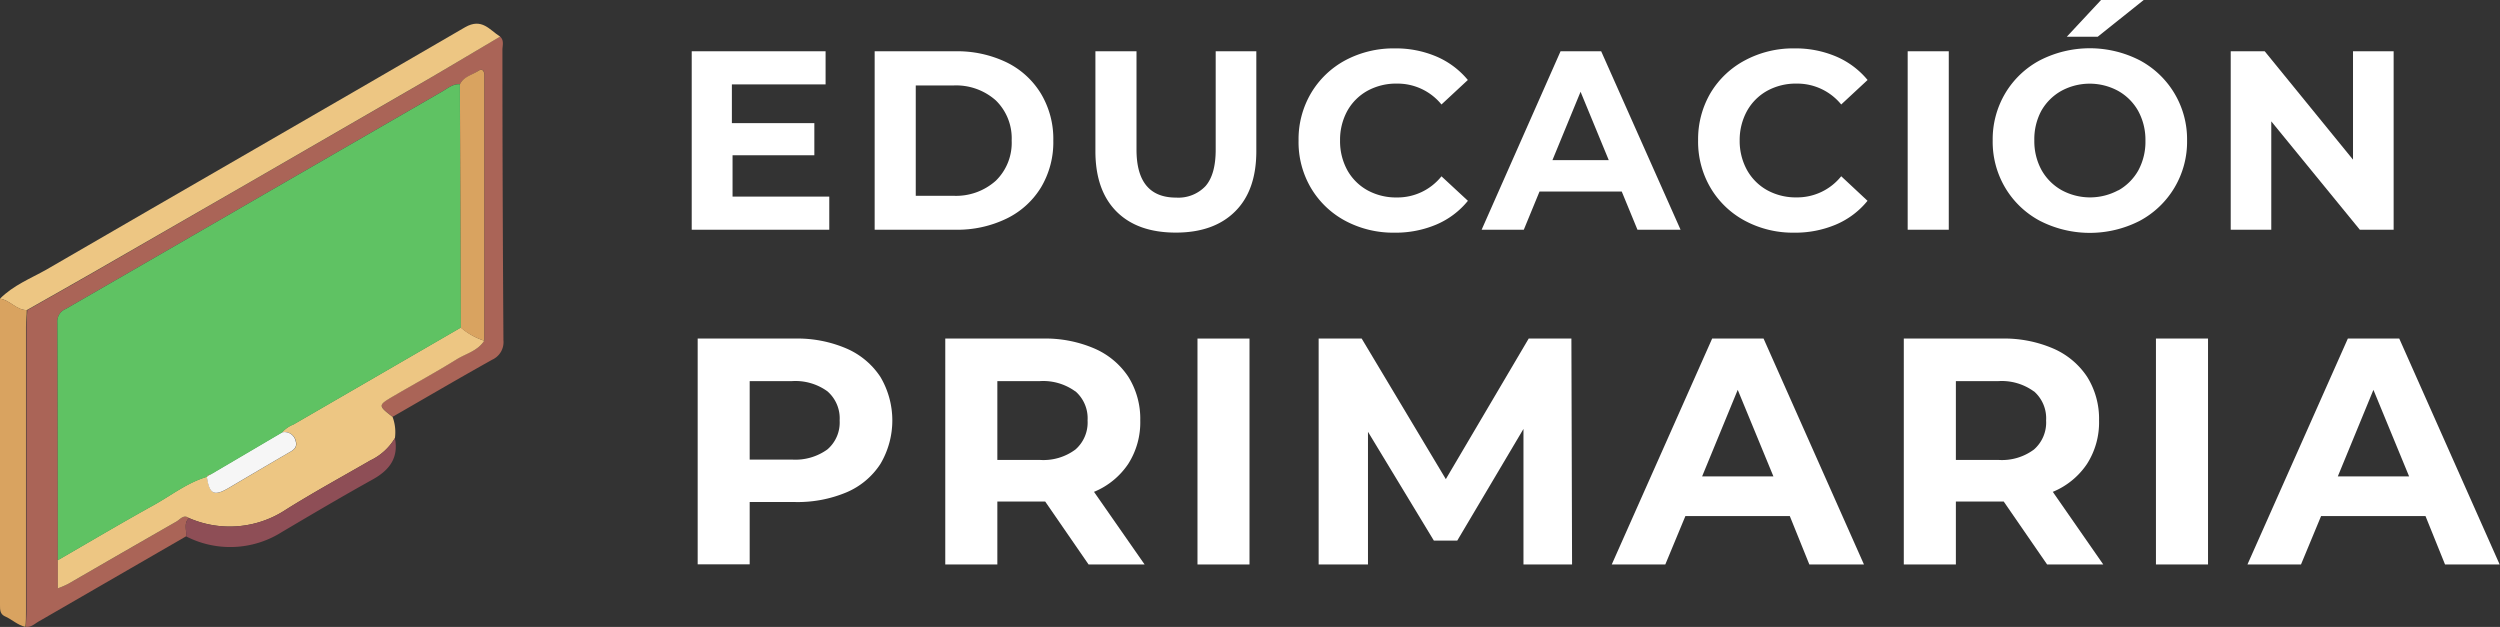 <svg xmlns="http://www.w3.org/2000/svg" viewBox="0 0 373.49 93.66"><rect x="0" y="0" width="373.49" height="93.66" fill="#333333" stroke="none"/><defs><style>.cls-1{fill:#fff;}.cls-2{fill:#aa6457;}.cls-3{fill:#edc683;}.cls-4{fill:#d9a360;}.cls-5{fill:#8e4e56;}.cls-6{fill:#f6f6f6;}.cls-7{fill:#5fc263;}</style></defs><g id="Capa_2" data-name="Capa 2"><g id="Capa_1-2" data-name="Capa 1"><path class="cls-1" d="M123.89,29.37v4.95H103.34V7.66h20v4.95h-14V18.4h12.32v4.8H109.44v6.17Z"></path><path class="cls-1" d="M130.67,7.66h12.06a17,17,0,0,1,7.64,1.65A12.34,12.34,0,0,1,155.52,14a13.14,13.14,0,0,1,1.84,7,13.14,13.14,0,0,1-1.84,7,12.32,12.32,0,0,1-5.15,4.66,16.84,16.84,0,0,1-7.64,1.66H130.67Zm11.75,21.59A8.9,8.9,0,0,0,148.77,27a7.9,7.9,0,0,0,2.37-6,7.9,7.9,0,0,0-2.37-6,8.91,8.91,0,0,0-6.35-2.23h-5.61V29.25Z"></path><path class="cls-1" d="M166.82,31.62q-3.16-3.16-3.17-9V7.66h6.14v14.7q0,7.16,5.92,7.16a5.57,5.57,0,0,0,4.4-1.73q1.51-1.74,1.51-5.43V7.66h6.07V22.59q0,5.86-3.17,9c-2.11,2.1-5.06,3.16-8.85,3.16S168.93,33.72,166.82,31.62Z"></path><path class="cls-1" d="M201,33a13.18,13.18,0,0,1-5.15-4.92A13.48,13.48,0,0,1,194,21a13.54,13.54,0,0,1,1.88-7.11A13.22,13.22,0,0,1,201,9a15.3,15.3,0,0,1,7.37-1.77,15.47,15.47,0,0,1,6.24,1.22,12.44,12.44,0,0,1,4.68,3.5l-3.94,3.66a8.46,8.46,0,0,0-6.67-3.12,8.88,8.88,0,0,0-4.4,1.08,7.76,7.76,0,0,0-3,3A9,9,0,0,0,200.2,21a9,9,0,0,0,1.08,4.42,7.76,7.76,0,0,0,3,3,8.88,8.88,0,0,0,4.4,1.08,8.41,8.41,0,0,0,6.67-3.16L219.3,30a12.22,12.22,0,0,1-4.7,3.54,15.56,15.56,0,0,1-6.25,1.22A15.2,15.2,0,0,1,201,33Z"></path><path class="cls-1" d="M242.28,28.61H230l-2.35,5.71h-6.3L233.14,7.66h6.07l11.86,26.66h-6.44Zm-1.94-4.69-4.21-10.21-4.2,10.21Z"></path><path class="cls-1" d="M260.72,33a13.14,13.14,0,0,1-5.16-4.92,13.57,13.57,0,0,1-1.87-7.1,13.63,13.63,0,0,1,1.87-7.11A13.18,13.18,0,0,1,260.72,9a15.24,15.24,0,0,1,7.37-1.77,15.47,15.47,0,0,1,6.24,1.22,12.44,12.44,0,0,1,4.68,3.5l-3.94,3.66a8.47,8.47,0,0,0-6.67-3.12,8.86,8.86,0,0,0-4.4,1.08,7.78,7.78,0,0,0-3,3A9,9,0,0,0,259.9,21,9,9,0,0,0,261,25.41a7.78,7.78,0,0,0,3,3,8.86,8.86,0,0,0,4.4,1.08,8.42,8.42,0,0,0,6.67-3.16L279,30a12.22,12.22,0,0,1-4.7,3.54,15.6,15.6,0,0,1-6.26,1.22A15.17,15.17,0,0,1,260.72,33Z"></path><path class="cls-1" d="M285,7.66h6.14V34.32H285Z"></path><path class="cls-1" d="M304.77,33a13.27,13.27,0,0,1-5.19-4.94A13.42,13.42,0,0,1,297.7,21a13.45,13.45,0,0,1,1.88-7.07A13.25,13.25,0,0,1,304.77,9a16.36,16.36,0,0,1,14.88,0,13.36,13.36,0,0,1,7.09,12,13.39,13.39,0,0,1-7.09,12,16.36,16.36,0,0,1-14.88,0Zm11.69-4.55a7.82,7.82,0,0,0,3-3A9,9,0,0,0,320.52,21a9,9,0,0,0-1.08-4.42,7.82,7.82,0,0,0-3-3,8.88,8.88,0,0,0-8.49,0,7.86,7.86,0,0,0-3,3A9,9,0,0,0,303.92,21,9,9,0,0,0,305,25.41a7.86,7.86,0,0,0,3,3,8.88,8.88,0,0,0,8.49,0ZM313.89,0h6.37l-6.87,5.49h-4.62Z"></path><path class="cls-1" d="M357.6,7.66V34.32h-5.05L339.32,18.13V34.32h-6.06V7.66h5.08l13.19,16.19V7.66Z"></path><path class="cls-1" d="M126.47,52.07a11.54,11.54,0,0,1,5.06,4.24,12.76,12.76,0,0,1,0,13,11.28,11.28,0,0,1-5.06,4.24A18.87,18.87,0,0,1,118.72,75H112v9.31h-7.77V50.58h14.54A18.54,18.54,0,0,1,126.47,52.07Zm-2.86,15.07a5.29,5.29,0,0,0,1.83-4.32,5.35,5.35,0,0,0-1.83-4.36,8.14,8.14,0,0,0-5.33-1.52H112V68.66h6.33A8.14,8.14,0,0,0,123.61,67.14Z"></path><path class="cls-1" d="M162.63,84.33l-6.48-9.4H149v9.4h-7.78V50.58h14.54a18.51,18.51,0,0,1,7.75,1.49,11.57,11.57,0,0,1,5.07,4.24,11.8,11.8,0,0,1,1.77,6.51,11.51,11.51,0,0,1-1.8,6.49,11.35,11.35,0,0,1-5.11,4.17L171,84.33Zm-2-25.87a8.16,8.16,0,0,0-5.33-1.52H149V68.71h6.33a8,8,0,0,0,5.33-1.55,5.35,5.35,0,0,0,1.82-4.34A5.34,5.34,0,0,0,160.66,58.46Z"></path><path class="cls-1" d="M178.9,50.58h7.77V84.33H178.9Z"></path><path class="cls-1" d="M227.6,84.33l0-20.25-9.89,16.68h-3.5l-9.84-16.25V84.33H197V50.58h6.43l12.57,21,12.38-21h6.38l.1,33.75Z"></path><path class="cls-1" d="M267.39,77.1h-15.6l-3,7.23h-8l15-33.75h7.68l15,33.75h-8.16Zm-2.45-5.93-5.33-12.93-5.32,12.93Z"></path><path class="cls-1" d="M305.83,84.33l-6.48-9.4H292.2v9.4h-7.78V50.58H299a18.51,18.51,0,0,1,7.75,1.49,11.57,11.57,0,0,1,5.07,4.24,11.8,11.8,0,0,1,1.77,6.51,11.51,11.51,0,0,1-1.8,6.49,11.35,11.35,0,0,1-5.11,4.17l7.54,10.85Zm-2-25.87a8.16,8.16,0,0,0-5.33-1.52H292.2V68.71h6.33a8,8,0,0,0,5.33-1.55,5.35,5.35,0,0,0,1.82-4.34A5.34,5.34,0,0,0,303.86,58.46Z"></path><path class="cls-1" d="M322.09,50.58h7.78V84.33h-7.78Z"></path><path class="cls-1" d="M362.36,77.1h-15.6l-3,7.23h-8l15-33.75h7.68l15,33.75h-8.16Zm-2.45-5.93-5.33-12.93-5.32,12.93Z"></path><path class="cls-2" d="M27.79,80.13l-22,12.71c-.6.34-1.13.89-1.91.81,0-.78.08-1.55.08-2.33q0-21.24,0-42.47c0-.84.08-1.68.12-2.52,3.33-1.89,6.68-3.77,10-5.68q23.39-13.48,46.77-27C65.46,11,70.08,8.2,74.72,5.47c.63.58.34,1.35.34,2,0,14.45.06,28.9.15,43.35a2.88,2.88,0,0,1-1.66,2.91c-5,2.79-9.94,5.69-14.9,8.54-2.19-1.71-2.2-1.73.14-3.11,3.14-1.84,6.34-3.57,9.43-5.49,1.41-.87,3.17-1.24,4.13-2.79v-39c0-.26,0-.52,0-.78,0-.62-.37-.87-.88-.52-.94.65-2.19.88-2.75,2-1.07-.08-1.83.62-2.66,1.09L39.36,29.09Q24.59,37.64,9.8,46.17a2,2,0,0,0-1.23,2q.07,17.76.07,35.54V87.9a14.83,14.83,0,0,0,1.53-.66q8.1-4.67,16.2-9.33c.56-.32,1.05-1.11,1.87-.51C27.39,78.2,27.92,79.22,27.79,80.13Z"></path><path class="cls-3" d="M72.35,50.9c-1,1.55-2.72,1.92-4.13,2.79-3.09,1.92-6.29,3.65-9.43,5.49-2.34,1.38-2.33,1.4-.14,3.11A6.54,6.54,0,0,1,59,65.45a8.49,8.49,0,0,1-3.68,3.34c-4.2,2.43-8.48,4.76-12.59,7.34A15.22,15.22,0,0,1,28.24,77.4c-.82-.6-1.31.19-1.87.51q-8.11,4.65-16.2,9.33a14.83,14.83,0,0,1-1.53.66V83.67c4.76-2.75,9.48-5.55,14.29-8.21,2.63-1.45,5-3.36,8-4.25.37,2.65,1.06,3,3.32,1.65,2.9-1.71,5.79-3.42,8.7-5.11.74-.43,1.57-.77,1.24-1.87a1.69,1.69,0,0,0-2.09-1.27,4.56,4.56,0,0,1,1.74-1.21l25-14.48A10.19,10.19,0,0,0,72.35,50.9Z"></path><path class="cls-3" d="M74.72,5.47C70.08,8.2,65.46,11,60.8,13.66Q37.43,27.19,14,40.65c-3.32,1.91-6.67,3.79-10,5.68-1.58,0-2.53-1.5-4-1.71,2-2,4.54-3,6.88-4.31C27.73,28.21,48.64,16.2,69.48,4.07,72,2.63,73.12,4.46,74.72,5.47Z"></path><path class="cls-4" d="M0,44.62c1.5.21,2.45,1.69,4,1.71,0,.84-.12,1.68-.12,2.52q0,21.24,0,42.47c0,.78,0,1.55-.08,2.33-1.18-.25-2-1.12-3.1-1.59C0,91.73,0,91.07,0,90.42Z"></path><path class="cls-5" d="M28.24,77.4a15.22,15.22,0,0,0,14.48-1.27c4.11-2.58,8.39-4.91,12.59-7.34A8.49,8.49,0,0,0,59,65.45c.57,2.93-.79,4.76-3.27,6.15-4.59,2.55-9.11,5.22-13.63,7.89a14.41,14.41,0,0,1-14.3.64C27.92,79.22,27.39,78.2,28.24,77.4Z"></path><path class="cls-4" d="M68.78,48.92q0-18.16-.07-36.33c.56-1.16,1.81-1.39,2.75-2,.51-.35.85-.1.88.52,0,.26,0,.52,0,.78V50.9A10.19,10.19,0,0,1,68.78,48.92Z"></path><path class="cls-6" d="M31.42,70.87l10.65-6.26a1.69,1.69,0,0,1,2.09,1.27c.33,1.1-.5,1.44-1.24,1.87-2.91,1.69-5.8,3.4-8.7,5.11-2.26,1.34-2.95,1-3.32-1.65h0Z"></path><path class="cls-3" d="M31.42,70.87l-.53.35C30.94,70.91,31.15,70.84,31.42,70.87Z"></path><path class="cls-7" d="M68.71,12.59c-1.07-.08-1.83.62-2.66,1.09L39.36,29.09Q24.59,37.64,9.8,46.17a2,2,0,0,0-1.23,2q.07,17.76.07,35.54c4.76-2.75,9.48-5.55,14.29-8.21,2.63-1.45,5-3.36,8-4.25h0c.05-.31.26-.38.54-.35l10.64-6.26a4.56,4.56,0,0,1,1.74-1.21l25-14.48Q68.74,30.76,68.71,12.59ZM21,63.28h0c-.05.15-.09.3-.14.44h0C20.91,63.58,21,63.43,21,63.28Zm.32.34-.14-.15.14.15Zm16-9.32L37,53.88h0l.32.42Z"></path></g></g></svg>